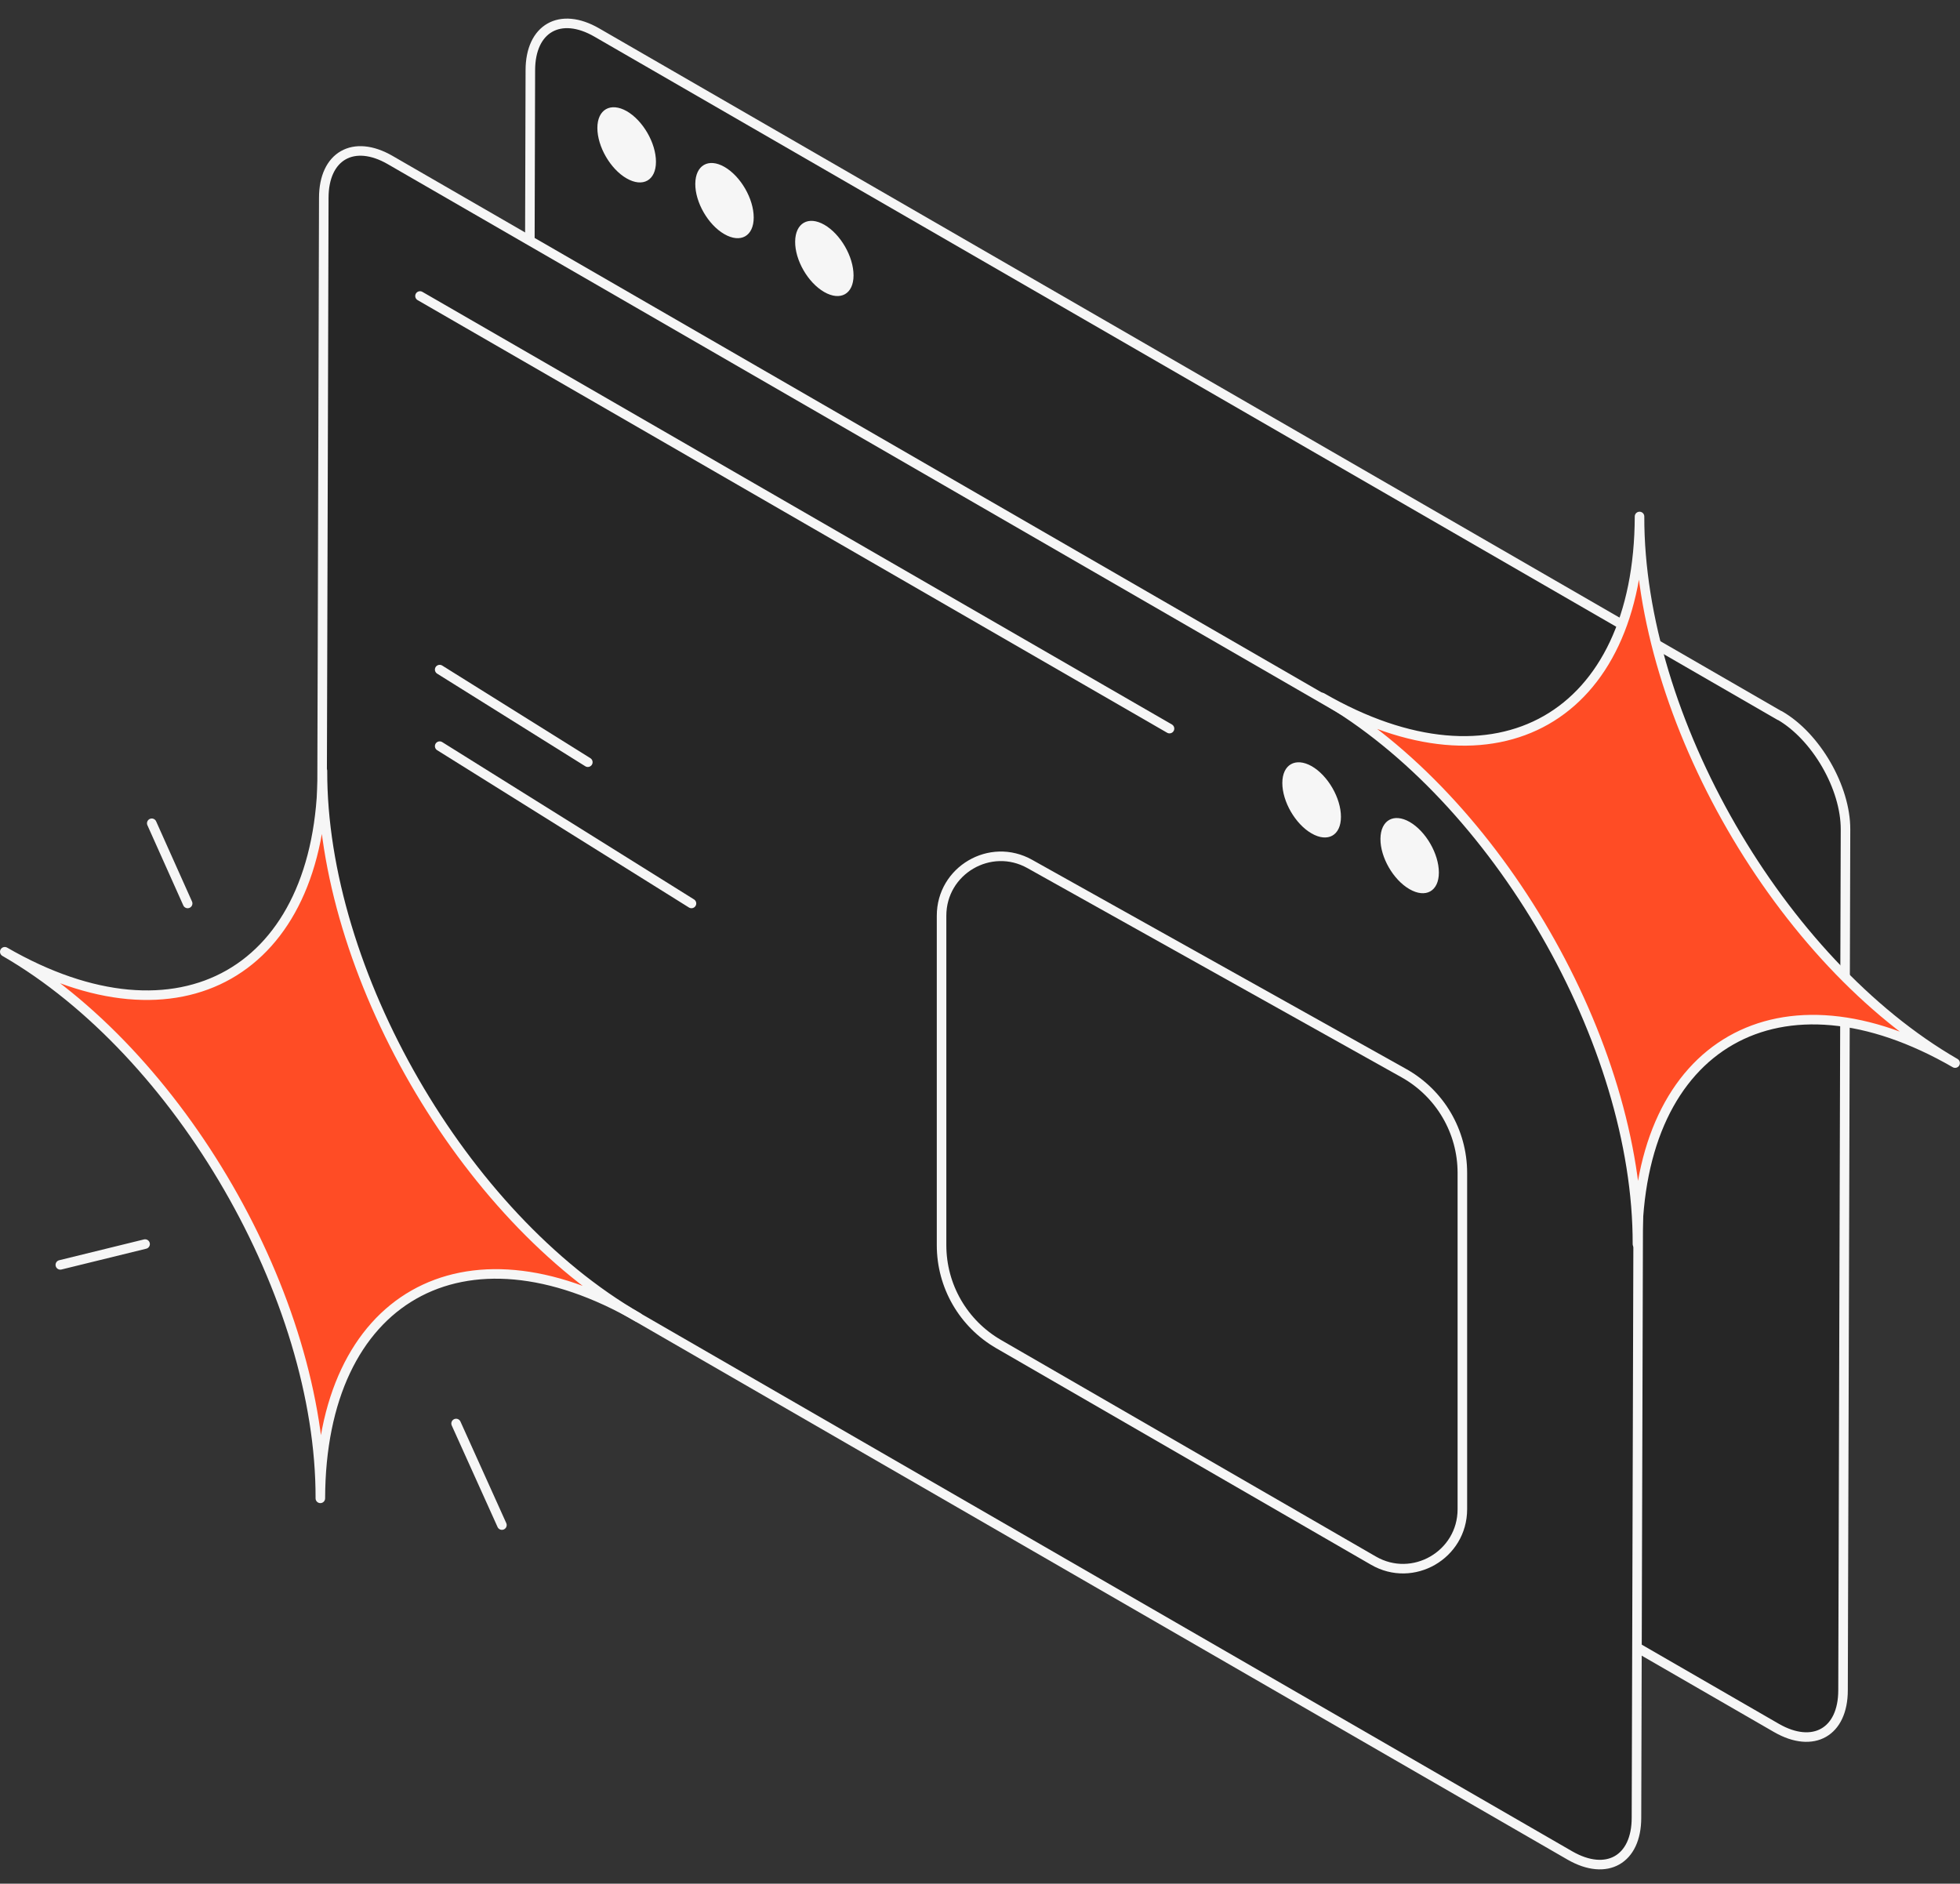 <svg width="77" height="74" viewBox="0 0 77 74" fill="none" xmlns="http://www.w3.org/2000/svg">
<rect x="0" y="0" width="77" height="74" fill="#333333" stroke="none"/>
<g clip-path="url(#clip0_39_347)">
<path d="M69.915 28.105C71.347 28.93 72.51 30.94 72.502 32.59L72.405 66.4C72.405 68.05 71.235 68.71 69.795 67.885L23.325 41.057C21.885 40.225 20.73 38.222 20.738 36.572L20.835 2.762C20.835 1.112 22.005 0.445 23.445 1.277L69.915 28.112V28.105Z" fill="#262626" stroke="#F6F6F6" stroke-width="0.375" stroke-linecap="round" stroke-linejoin="round"/>
<path d="M24.622 4.367C25.26 4.735 25.77 5.62 25.77 6.355C25.77 7.09 25.253 7.375 24.615 7.007C23.977 6.64 23.468 5.755 23.468 5.027C23.468 4.3 23.985 4.007 24.622 4.367Z" fill="#F6F6F6"/>
<path d="M28.462 6.557C29.1 6.925 29.61 7.81 29.61 8.545C29.61 9.28 29.093 9.565 28.455 9.197C27.817 8.83 27.308 7.945 27.315 7.217C27.323 6.49 27.832 6.197 28.462 6.557Z" fill="#F6F6F6"/>
<path d="M32.385 8.83C33.023 9.198 33.532 10.083 33.532 10.818C33.532 11.553 33.015 11.838 32.377 11.47C31.74 11.103 31.23 10.218 31.238 9.49C31.245 8.763 31.755 8.47 32.385 8.83Z" fill="#F6F6F6"/>
<path d="M61.8 33.115C63.233 33.94 64.395 35.95 64.388 37.6L64.29 71.41C64.29 73.06 63.12 73.72 61.68 72.895L15.21 46.068C13.77 45.235 12.615 43.233 12.623 41.583L12.72 7.773C12.72 6.123 13.89 5.455 15.33 6.288L61.8 33.123V33.115Z" fill="#262626" stroke="#F6F6F6" stroke-width="0.375" stroke-linecap="round" stroke-linejoin="round"/>
<path d="M51.532 30.1C52.17 30.468 52.68 31.353 52.68 32.088C52.68 32.823 52.162 33.108 51.525 32.74C50.887 32.373 50.377 31.488 50.377 30.76C50.377 30.033 50.895 29.74 51.532 30.1Z" fill="#F6F6F6"/>
<path d="M55.38 32.29C56.017 32.658 56.527 33.543 56.527 34.278C56.527 35.013 56.01 35.298 55.372 34.93C54.735 34.563 54.225 33.678 54.232 32.95C54.24 32.223 54.75 31.93 55.38 32.29Z" fill="#F6F6F6"/>
<path d="M16.5 11.628L45.945 28.623" stroke="#F6F6F6" stroke-width="0.375" stroke-linecap="round" stroke-linejoin="round"/>
<path d="M12.668 30.28C12.645 38.17 18.195 47.785 25.065 51.752C18.195 47.785 12.607 50.972 12.585 58.862C12.607 50.972 7.058 41.357 0.188 37.39C7.058 41.357 12.645 38.17 12.668 30.28Z" fill="#FF4C25" stroke="#F6F6F6" stroke-width="0.375" stroke-linecap="round" stroke-linejoin="round"/>
<path d="M64.41 20.29C64.388 28.18 69.938 37.795 76.808 41.763C69.938 37.795 64.35 40.983 64.328 48.873C64.35 40.983 58.8 31.367 51.93 27.4C58.8 31.367 64.388 28.18 64.41 20.29Z" fill="#FF4C25" stroke="#F6F6F6" stroke-width="0.375" stroke-linecap="round" stroke-linejoin="round"/>
<path d="M36.99 35.973V48.918C36.99 50.523 37.845 52 39.233 52.803L53.955 61.308C55.508 62.208 57.45 61.083 57.45 59.29V46.075C57.45 44.448 56.572 42.955 55.155 42.16L40.455 33.94C38.903 33.07 36.99 34.195 36.99 35.973Z" fill="#262626" stroke="#F6F6F6" stroke-width="0.375" stroke-linecap="round" stroke-linejoin="round"/>
<path d="M17.918 55.922L19.718 59.912" stroke="#F6F6F6" stroke-width="0.375" stroke-linecap="round" stroke-linejoin="round"/>
<path d="M5.7 48.873L2.37 49.69" stroke="#F6F6F6" stroke-width="0.375" stroke-linecap="round" stroke-linejoin="round"/>
<path d="M7.372 35.492L5.962 32.342" stroke="#F6F6F6" stroke-width="0.375" stroke-linecap="round" stroke-linejoin="round"/>
<path d="M17.273 26.305L23.093 29.943" stroke="#F6F6F6" stroke-width="0.375" stroke-linecap="round" stroke-linejoin="round"/>
<path d="M17.273 29.312L27.165 35.492" stroke="#F6F6F6" stroke-width="0.375" stroke-linecap="round" stroke-linejoin="round"/>
</g>
<defs>
<clipPath id="clip0_39_347">
<rect width="76.995" height="72.713" fill="white" transform="translate(0 0.73)"/>
</clipPath>
</defs>
</svg>
